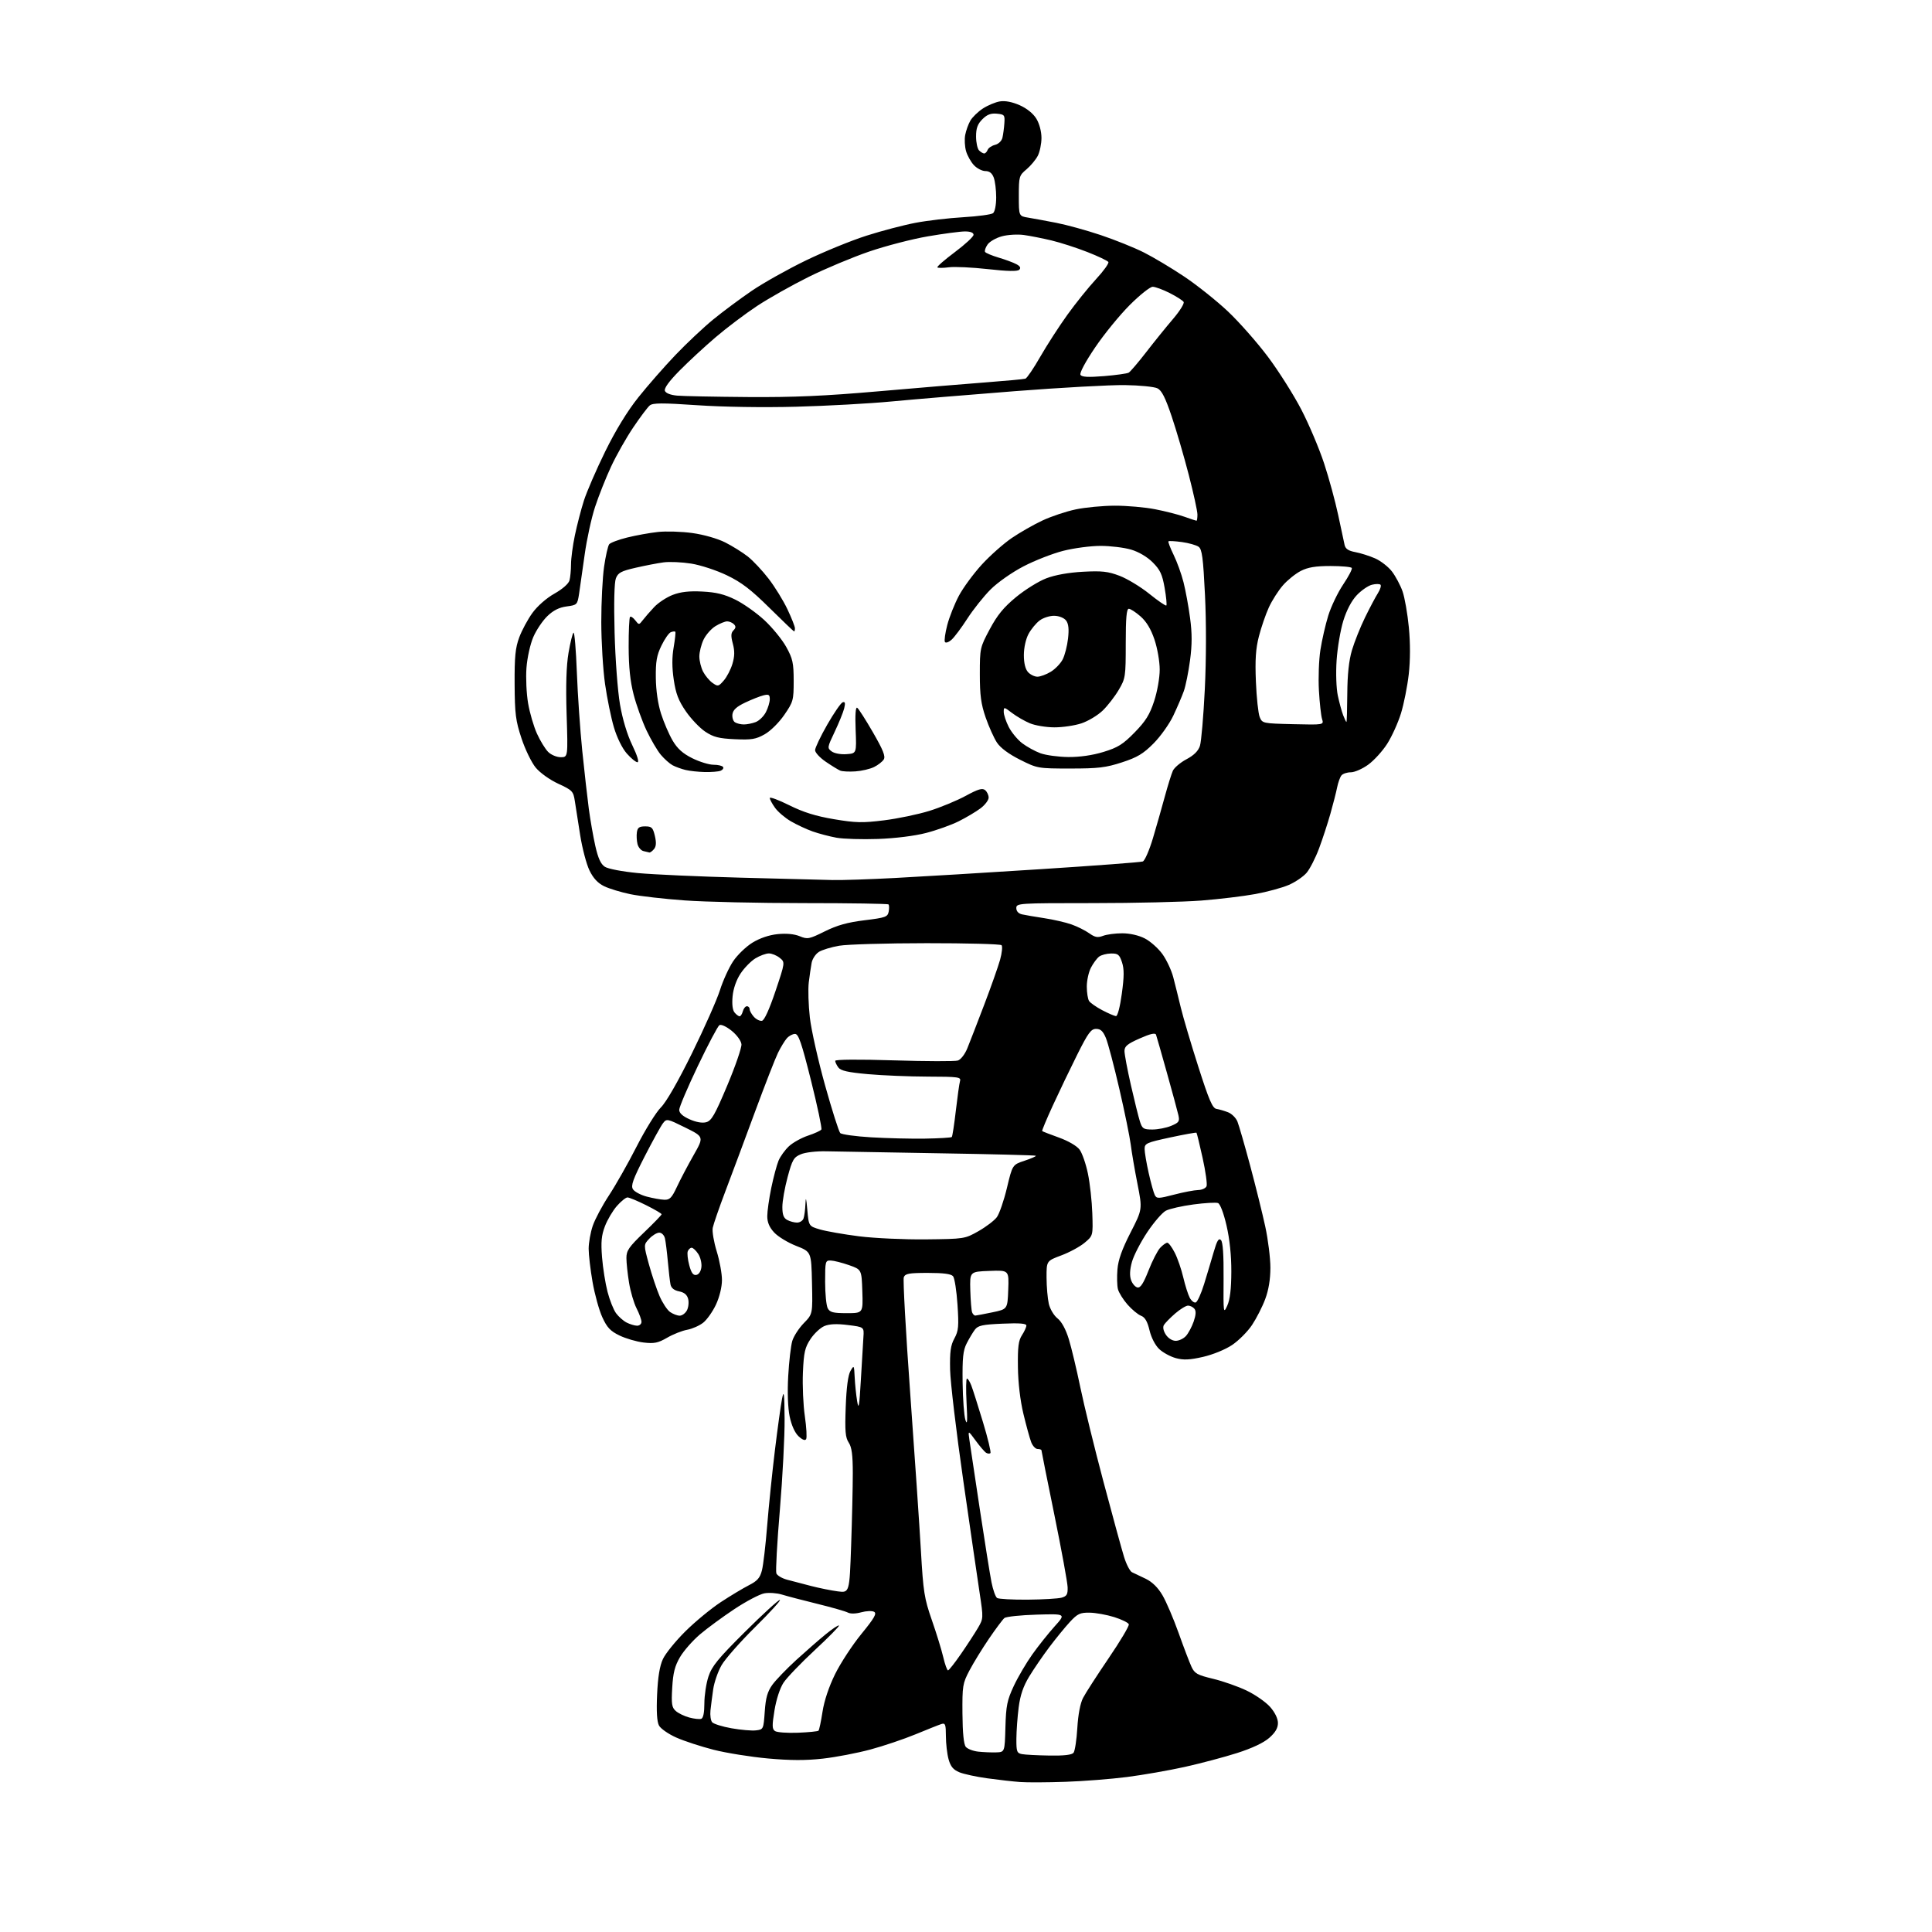 <?xml version="1.0" encoding="UTF-8" standalone="no"?>
<svg 
  version="1.1" 
  xmlns="http://www.w3.org/2000/svg" 
  xmlns:xlink="http://www.w3.org/1999/xlink" 
  xmlns:svg="http://www.w3.org/2000/svg"
  xmlns:rdf="http://www.w3.org/1999/02/22-rdf-syntax-ns#"
  xmlns:cc="http://creativecommons.org/ns#"
  xmlns:dc="http://purl.org/dc/elements/1.1/"
  viewBox="0 0 768 768"
  width="768"
  height="768"
>
<style>svg {background-color: white; }</style>"
<path stroke="none" fill="black" fill-rule="evenodd" d="M423.50,708.30C416.35,708.55 408.25,708.59 405.50,708.38C402.75,708.18 396.90,707.52 392.50,706.91C388.10,706.31 383.07,705.22 381.32,704.49C378.93,703.49 377.87,702.21 377.07,699.33C376.49,697.22 376.01,693.09 376.01,690.13C376.00,685.48 375.77,684.84 374.25,685.32C373.29,685.62 368.68,687.46 364.00,689.39C359.32,691.32 351.23,694.06 346.00,695.46C340.77,696.87 332.27,698.50 327.10,699.08C320.35,699.84 314.22,699.83 305.27,699.02C298.44,698.40 288.71,696.84 283.67,695.56C278.63,694.27 271.95,692.09 268.83,690.70C265.72,689.32 262.63,687.17 261.96,685.93C261.15,684.41 260.90,680.36 261.21,673.58C261.52,666.65 262.24,662.25 263.52,659.50C264.54,657.30 268.55,652.35 272.44,648.49C276.32,644.64 282.65,639.42 286.50,636.89C290.35,634.36 295.40,631.33 297.71,630.15C301.07,628.44 302.12,627.23 302.88,624.25C303.41,622.19 304.35,614.20 304.96,606.50C305.58,598.80 306.97,585.30 308.04,576.50C309.11,567.70 310.39,558.48 310.88,556.00C311.62,552.31 311.80,553.74 311.89,564.00C311.95,570.88 311.10,587.16 310.01,600.19C308.91,613.23 308.29,624.58 308.61,625.43C308.94,626.28 310.85,627.41 312.85,627.95C314.86,628.48 319.16,629.61 322.41,630.45C325.66,631.29 330.42,632.25 333.00,632.59C337.68,633.21 337.68,633.21 338.34,614.36C338.70,603.99 339.00,591.10 339.00,585.71C339.00,578.37 338.60,575.31 337.38,573.45C336.04,571.41 335.83,568.90 336.19,559.24C336.47,551.56 337.12,546.63 338.06,545.00C339.47,542.56 339.51,542.62 339.75,547.50C339.88,550.25 340.32,554.52 340.73,557.00C341.33,560.68 341.60,559.14 342.21,548.50C342.61,541.35 343.07,533.70 343.22,531.51C343.50,527.52 343.50,527.52 337.06,526.72C332.63,526.16 329.72,526.29 327.72,527.12C326.12,527.78 323.64,530.10 322.20,532.27C319.96,535.66 319.52,537.57 319.17,545.59C318.95,550.74 319.29,558.57 319.94,562.98C320.58,567.40 320.81,571.49 320.45,572.08C320.03,572.76 318.94,572.35 317.44,570.94C315.98,569.57 314.64,566.60 313.91,563.12C313.19,559.63 312.96,553.51 313.33,547.00C313.65,541.23 314.38,534.95 314.94,533.06C315.51,531.16 317.57,527.98 319.52,525.98C323.06,522.35 323.06,522.35 322.78,509.98C322.50,497.62 322.50,497.62 316.50,495.26C313.20,493.97 309.26,491.57 307.75,489.94C305.83,487.87 305.00,485.90 305.00,483.44C305.00,481.50 305.72,476.45 306.59,472.21C307.47,467.97 308.77,463.10 309.48,461.39C310.19,459.68 312.06,457.10 313.63,455.64C315.19,454.19 318.61,452.29 321.23,451.42C323.84,450.56 326.22,449.46 326.51,448.99C326.80,448.51 324.95,439.77 322.40,429.56C318.62,414.47 317.43,411.00 316.03,411.00C315.08,411.00 313.62,411.79 312.77,412.75C311.93,413.71 310.35,416.30 309.27,418.50C308.19,420.70 304.07,431.27 300.11,442.00C296.16,452.73 290.87,466.90 288.37,473.50C285.87,480.10 283.60,486.67 283.32,488.09C283.05,489.51 283.76,493.72 284.91,497.44C286.06,501.17 287.00,506.30 286.99,508.86C286.98,511.62 286.02,515.55 284.62,518.58C283.31,521.37 281.02,524.62 279.52,525.80C278.02,526.98 275.16,528.24 273.15,528.61C271.14,528.97 267.56,530.39 265.19,531.77C261.57,533.86 260.06,534.17 255.82,533.67C253.04,533.34 248.74,532.08 246.26,530.88C242.62,529.12 241.30,527.72 239.42,523.60C238.14,520.80 236.40,514.50 235.55,509.62C234.70,504.73 234.00,498.79 234.00,496.40C234.00,494.02 234.73,489.92 235.62,487.30C236.51,484.67 239.42,479.22 242.08,475.18C244.74,471.14 249.69,462.41 253.07,455.77C256.46,449.14 260.79,442.14 262.70,440.23C264.87,438.06 269.52,429.96 275.09,418.65C279.99,408.69 284.99,397.42 286.20,393.59C287.41,389.77 289.77,384.60 291.45,382.10C293.13,379.60 296.57,376.28 299.11,374.72C302.03,372.93 305.70,371.68 309.11,371.33C312.58,370.98 315.69,371.27 317.86,372.15C321.01,373.45 321.61,373.33 327.86,370.24C332.77,367.80 336.89,366.65 343.66,365.82C352.05,364.79 352.86,364.50 353.27,362.37C353.51,361.09 353.48,359.81 353.19,359.52C352.90,359.24 337.86,359.00 319.77,359.00C301.68,359.00 280.27,358.52 272.19,357.93C264.11,357.35 254.41,356.24 250.64,355.47C246.87,354.69 242.15,353.26 240.14,352.28C237.64,351.06 235.82,349.10 234.32,346.00C233.12,343.52 231.46,337.23 230.63,332.00C229.80,326.77 228.84,320.65 228.50,318.40C227.91,314.54 227.51,314.12 221.93,311.55C218.54,309.98 214.69,307.23 212.96,305.15C211.30,303.14 208.75,297.90 207.30,293.50C204.98,286.51 204.64,283.80 204.57,272.00C204.51,261.06 204.86,257.53 206.40,253.38C207.45,250.56 209.81,246.17 211.66,243.63C213.63,240.91 217.22,237.76 220.40,235.97C223.60,234.17 226.03,232.03 226.38,230.72C226.71,229.50 226.98,226.62 226.99,224.32C226.99,222.01 227.68,216.84 228.52,212.82C229.36,208.79 230.97,202.57 232.11,199.00C233.25,195.43 237.06,186.64 240.58,179.47C244.74,171.02 249.36,163.46 253.74,157.97C257.45,153.31 264.09,145.73 268.50,141.12C272.90,136.51 279.65,130.16 283.50,127.01C287.35,123.86 294.28,118.71 298.90,115.56C303.53,112.42 313.20,106.99 320.40,103.51C327.61,100.02 338.45,95.59 344.50,93.67C350.55,91.74 359.32,89.44 363.99,88.56C368.66,87.67 377.21,86.68 382.99,86.34C388.77,86.00 394.06,85.28 394.75,84.74C395.47,84.17 396.00,81.50 396.00,78.44C396.00,75.52 395.56,71.98 395.02,70.57C394.36,68.82 393.30,68.00 391.70,68.00C390.41,68.00 388.36,66.95 387.15,65.66C385.94,64.37 384.53,61.86 384.02,60.07C383.51,58.28 383.35,55.39 383.68,53.66C384.01,51.92 384.92,49.37 385.72,47.98C386.51,46.60 388.74,44.43 390.69,43.15C392.63,41.88 395.68,40.60 397.47,40.31C399.56,39.97 402.36,40.51 405.33,41.82C408.18,43.08 410.72,45.13 411.97,47.18C413.17,49.15 413.99,52.25 414.00,54.80C414.00,57.16 413.34,60.37 412.54,61.93C411.73,63.49 409.71,65.91 408.04,67.32C405.12,69.77 405.00,70.19 405.00,77.89C405.00,85.91 405.00,85.91 408.75,86.52C410.81,86.86 415.83,87.79 419.90,88.58C423.97,89.37 431.92,91.56 437.56,93.45C443.20,95.34 450.93,98.45 454.72,100.36C458.52,102.27 465.73,106.58 470.76,109.95C475.78,113.31 483.55,119.50 488.02,123.70C492.49,127.90 499.66,136.03 503.97,141.76C508.27,147.49 514.27,156.98 517.31,162.84C520.34,168.70 524.41,178.30 526.34,184.18C528.28,190.05 530.79,199.27 531.94,204.68C533.08,210.08 534.23,215.46 534.50,216.64C534.85,218.18 536.03,218.97 538.74,219.47C540.81,219.85 544.35,220.97 546.61,221.96C548.87,222.95 551.90,225.31 553.34,227.20C554.78,229.09 556.67,232.63 557.53,235.07C558.39,237.51 559.52,243.96 560.04,249.41C560.65,255.79 560.63,262.43 560.00,268.04C559.45,272.84 558.06,279.84 556.90,283.60C555.74,287.35 553.27,292.79 551.42,295.69C549.57,298.58 546.18,302.31 543.88,303.97C541.58,305.64 538.47,307.00 536.97,307.00C535.47,307.00 533.79,307.56 533.24,308.25C532.68,308.94 531.92,311.07 531.53,313.00C531.15,314.93 529.94,319.65 528.85,323.50C527.76,327.35 525.73,333.56 524.33,337.30C522.93,341.04 520.72,345.37 519.42,346.92C518.11,348.47 514.90,350.66 512.27,351.79C509.64,352.92 503.67,354.55 499.00,355.40C494.32,356.26 484.70,357.42 477.60,357.98C470.51,358.54 451.05,359.00 434.35,359.00C404.76,359.00 404.00,359.05 404.00,360.98C404.00,362.22 404.85,363.15 406.25,363.47C407.49,363.75 411.48,364.44 415.12,364.99C418.76,365.54 423.63,366.66 425.94,367.48C428.24,368.29 431.41,369.87 432.98,370.99C435.28,372.62 436.34,372.82 438.48,372.01C439.94,371.45 443.37,371.00 446.10,371.00C449.13,371.00 452.64,371.80 455.05,373.03C457.24,374.14 460.38,376.93 462.04,379.21C463.70,381.50 465.65,385.65 466.38,388.44C467.11,391.22 468.46,396.65 469.38,400.50C470.31,404.35 473.43,414.92 476.34,424.00C480.59,437.31 481.99,440.55 483.56,440.80C484.63,440.97 486.70,441.58 488.16,442.14C489.63,442.71 491.31,444.37 491.90,445.84C492.49,447.30 494.76,455.17 496.95,463.32C499.13,471.48 501.84,482.38 502.96,487.56C504.08,492.73 505.00,500.11 505.00,503.95C505.00,508.55 504.30,512.80 502.93,516.45C501.80,519.49 499.43,524.12 497.68,526.74C495.93,529.36 492.37,532.93 489.76,534.67C487.05,536.48 482.10,538.50 478.19,539.39C472.92,540.59 470.47,540.70 467.43,539.88C465.27,539.29 462.29,537.68 460.82,536.29C459.22,534.78 457.66,531.76 456.95,528.81C456.11,525.28 455.14,523.62 453.57,523.03C452.36,522.57 449.95,520.57 448.20,518.58C446.46,516.59 444.74,513.83 444.39,512.44C444.05,511.05 443.96,507.52 444.20,504.59C444.51,500.82 446.02,496.59 449.39,490.00C454.15,480.71 454.15,480.71 452.16,470.60C451.06,465.05 449.86,458.02 449.49,455.00C449.11,451.98 447.08,442.01 444.96,432.87C442.85,423.72 440.44,414.60 439.61,412.62C438.48,409.90 437.51,409.00 435.72,409.00C433.70,409.00 432.56,410.55 428.21,419.25C425.39,424.89 421.04,433.96 418.54,439.41C416.03,444.86 414.12,449.45 414.28,449.61C414.44,449.78 417.44,450.94 420.94,452.20C424.70,453.56 428.07,455.52 429.16,457.00C430.18,458.38 431.66,462.65 432.46,466.50C433.26,470.35 434.05,477.48 434.21,482.35C434.50,491.21 434.50,491.21 431.13,494.03C429.28,495.58 425.11,497.84 421.88,499.04C416.00,501.24 416.00,501.24 416.02,507.87C416.04,511.52 416.44,516.20 416.92,518.28C417.41,520.38 418.94,522.95 420.38,524.08C422.01,525.36 423.65,528.38 424.86,532.30C425.91,535.71 427.97,544.35 429.45,551.50C430.92,558.65 435.06,575.52 438.64,589.00C442.22,602.48 445.91,615.93 446.83,618.91C447.75,621.88 449.18,624.62 450.00,625.00C450.82,625.37 453.28,626.54 455.45,627.59C458.06,628.86 460.31,631.07 462.12,634.17C463.62,636.73 466.50,643.48 468.53,649.17C470.55,654.85 472.85,660.88 473.63,662.56C474.87,665.25 475.94,665.84 482.18,667.34C486.11,668.28 492.13,670.39 495.56,672.03C498.99,673.67 503.19,676.60 504.90,678.54C506.82,680.73 508.00,683.16 508.00,684.93C508.00,686.94 506.97,688.70 504.53,690.84C502.31,692.79 497.71,694.96 491.78,696.85C486.68,698.48 477.32,700.96 471.00,702.37C464.68,703.77 454.32,705.58 448.00,706.39C441.68,707.20 430.65,708.06 423.50,708.30zM417.13,697.86C422.98,697.96 426.07,697.60 426.75,696.75C427.29,696.06 427.97,691.65 428.25,686.94C428.57,681.58 429.42,677.09 430.53,674.95C431.50,673.06 436.08,665.97 440.70,659.17C445.33,652.38 448.94,646.31 448.72,645.67C448.51,645.04 445.90,643.76 442.92,642.82C439.94,641.89 435.54,641.09 433.13,641.06C429.34,641.01 428.32,641.49 425.30,644.75C423.40,646.81 419.72,651.31 417.13,654.75C414.54,658.19 410.93,663.46 409.12,666.45C406.76,670.34 405.57,673.84 404.94,678.70C404.46,682.44 404.05,688.06 404.03,691.18C404.00,696.29 404.23,696.90 406.25,697.29C407.49,697.53 412.38,697.79 417.13,697.86zM395.95,696.60C399.40,696.50 399.40,696.50 399.67,686.60C399.91,678.00 400.35,675.86 402.99,670.21C404.66,666.64 407.99,660.97 410.39,657.61C412.78,654.25 416.77,649.25 419.24,646.50C423.74,641.50 423.74,641.50 412.12,641.84C405.73,642.03 399.94,642.64 399.26,643.20C398.58,643.77 395.82,647.46 393.13,651.41C390.44,655.36 386.95,661.04 385.37,664.04C382.66,669.19 382.51,670.16 382.59,681.21C382.65,688.90 383.11,693.42 383.92,694.40C384.60,695.22 386.81,696.07 388.83,696.30C390.85,696.52 394.05,696.66 395.95,696.60zM317.17,688.79C321.39,688.62 325.08,688.26 325.37,687.97C325.65,687.68 326.37,684.31 326.96,680.47C327.63,676.09 329.49,670.52 331.96,665.50C334.13,661.10 338.83,653.91 342.42,649.52C347.58,643.21 348.63,641.37 347.47,640.72C346.67,640.27 344.37,640.36 342.36,640.91C340.17,641.52 338.05,641.56 337.04,641.02C336.13,640.53 330.68,638.97 324.94,637.56C319.20,636.15 312.85,634.49 310.84,633.87C308.83,633.25 305.67,633.03 303.81,633.38C301.95,633.73 296.62,636.54 291.96,639.62C287.31,642.71 281.13,647.24 278.24,649.70C275.35,652.16 271.79,656.21 270.32,658.72C268.25,662.25 267.56,664.96 267.22,670.88C266.84,677.40 267.05,678.74 268.64,680.15C269.66,681.06 272.07,682.22 274.00,682.74C275.93,683.26 278.06,683.49 278.75,683.26C279.56,682.98 280.00,680.79 280.00,677.09C280.00,673.94 280.73,669.14 281.63,666.43C282.98,662.34 285.45,659.31 296.08,648.75C303.13,641.74 309.40,636.00 310.00,636.00C310.60,636.00 306.20,640.84 300.23,646.75C294.25,652.66 288.20,659.52 286.80,662.00C285.39,664.48 283.91,668.75 283.51,671.50C283.11,674.25 282.62,678.04 282.42,679.93C282.22,681.82 282.52,683.92 283.08,684.60C283.65,685.28 287.12,686.37 290.81,687.02C294.49,687.67 298.85,688.05 300.50,687.85C303.46,687.50 303.51,687.42 304.00,680.37C304.38,674.89 305.08,672.44 307.00,669.76C308.38,667.85 312.65,663.41 316.50,659.89C320.35,656.38 325.65,651.75 328.28,649.61C330.90,647.47 333.25,645.92 333.50,646.17C333.75,646.41 329.42,650.82 323.89,655.95C318.36,661.09 312.77,666.91 311.46,668.90C310.05,671.04 308.60,675.48 307.88,679.84C306.87,686.02 306.90,687.33 308.09,688.13C308.86,688.65 312.95,688.95 317.17,688.79zM376.85,664.00C377.21,663.99 379.52,661.06 382.00,657.47C384.48,653.88 387.50,649.24 388.73,647.15C390.93,643.40 390.93,643.23 389.45,633.43C388.62,627.97 385.68,607.75 382.91,588.50C380.14,569.25 377.79,549.45 377.68,544.50C377.54,537.33 377.88,534.80 379.39,532.04C381.03,529.03 381.19,527.27 380.62,518.62C380.26,513.15 379.47,508.07 378.86,507.33C378.09,506.40 375.05,506.00 368.85,506.00C361.32,506.00 359.83,506.27 359.27,507.73C358.91,508.69 360.06,529.50 361.83,553.98C363.60,578.47 365.51,606.60 366.08,616.50C367.02,632.82 367.42,635.39 370.42,644.00C372.24,649.23 374.29,655.86 374.96,658.75C375.64,661.64 376.49,664.00 376.85,664.00zM408.50,635.89C414.55,635.84 420.62,635.48 422.00,635.10C424.08,634.51 424.48,633.81 424.40,630.95C424.34,629.05 421.98,616.16 419.15,602.29C416.32,588.42 414.00,576.84 414.00,576.54C414.00,576.24 413.31,576.00 412.48,576.00C411.64,576.00 410.48,574.77 409.91,573.27C409.34,571.77 407.95,566.71 406.82,562.02C405.55,556.72 404.72,549.70 404.64,543.46C404.53,535.43 404.85,532.89 406.25,530.75C407.21,529.28 408.00,527.55 408.00,526.92C408.00,526.10 405.26,525.88 398.51,526.18C390.56,526.52 388.78,526.91 387.54,528.55C386.73,529.62 385.26,532.08 384.28,534.00C382.83,536.84 382.53,539.75 382.65,549.50C382.73,556.10 383.24,562.85 383.78,564.50C384.50,566.70 384.62,564.89 384.23,557.75C383.94,552.39 384.01,548.00 384.38,548.00C384.75,548.00 385.53,549.24 386.11,550.75C386.70,552.26 388.77,558.80 390.73,565.27C392.69,571.75 394.03,577.31 393.71,577.62C393.39,577.94 392.62,577.89 392.00,577.50C391.38,577.12 389.50,574.93 387.83,572.65C384.79,568.50 384.79,568.50 385.37,572.50C385.69,574.70 387.55,587.08 389.50,600.00C391.45,612.92 393.54,625.98 394.14,629.00C394.74,632.02 395.74,634.83 396.37,635.23C396.99,635.64 402.45,635.93 408.50,635.89zM467.37,533.00C468.65,533.00 470.48,532.13 471.44,531.07C472.40,530.00 473.78,527.42 474.51,525.32C475.42,522.66 475.51,521.12 474.79,520.25C474.22,519.56 473.08,519.00 472.26,519.00C471.44,519.00 469.13,520.42 467.13,522.15C465.13,523.89 463.13,525.94 462.67,526.71C462.16,527.57 462.46,529.05 463.44,530.55C464.38,531.99 466.01,533.00 467.37,533.00zM253.25,526.99C254.21,526.99 255.00,526.31 255.00,525.46C255.00,524.61 254.12,522.19 253.04,520.08C251.96,517.97 250.62,513.37 250.05,509.87C249.48,506.37 249.01,501.96 249.01,500.07C249.00,497.12 249.99,495.69 256.00,489.93C259.85,486.25 263.00,482.99 263.00,482.69C263.00,482.40 260.23,480.77 256.84,479.08C253.45,477.39 250.12,476.00 249.44,476.00C248.76,476.00 246.87,477.53 245.23,479.39C243.59,481.26 241.45,484.87 240.48,487.42C239.08,491.07 238.84,493.69 239.32,499.78C239.66,504.02 240.64,510.20 241.50,513.50C242.35,516.80 243.87,520.62 244.87,522.00C245.87,523.38 247.77,525.06 249.10,525.74C250.42,526.41 252.29,526.98 253.25,526.99zM270.19,523.00C271.15,523.00 272.43,522.06 273.05,520.91C273.67,519.76 273.89,517.72 273.56,516.38C273.13,514.69 272.03,513.76 269.96,513.34C267.99,512.95 266.83,512.02 266.54,510.62C266.30,509.46 265.82,505.35 265.48,501.50C265.13,497.65 264.61,493.49 264.32,492.25C264.02,491.00 263.02,490.00 262.07,490.00C261.12,490.00 259.33,491.08 258.09,492.41C255.83,494.81 255.83,494.81 257.95,502.57C259.12,506.83 261.03,512.52 262.18,515.20C263.34,517.89 265.22,520.74 266.36,521.54C267.51,522.34 269.23,523.00 270.19,523.00zM387.72,522.96C388.15,522.93 391.20,522.35 394.50,521.67C400.50,520.42 400.50,520.42 400.79,512.67C401.09,504.91 401.09,504.91 393.29,505.21C385.50,505.50 385.50,505.50 385.71,512.93C385.83,517.02 386.15,520.96 386.43,521.68C386.71,522.41 387.29,522.98 387.72,522.96zM336.57,522.00C343.08,522.00 343.08,522.00 342.79,513.33C342.50,504.67 342.50,504.67 337.50,502.91C334.75,501.95 331.49,501.12 330.25,501.08C328.09,501.00 328.00,501.33 328.00,509.57C328.00,514.28 328.47,519.00 329.04,520.07C329.90,521.67 331.17,522.00 336.57,522.00zM487.86,519.00C488.95,516.59 489.45,512.40 489.47,505.50C489.49,499.04 488.81,492.54 487.56,487.15C486.41,482.19 485.03,478.57 484.17,478.23C483.37,477.93 478.97,478.18 474.39,478.79C469.81,479.40 464.89,480.52 463.45,481.27C462.02,482.02 458.69,485.87 456.05,489.82C453.41,493.78 450.68,499.08 449.97,501.61C449.11,504.70 448.99,507.06 449.61,508.84C450.12,510.29 451.27,511.62 452.16,511.79C453.34,512.02 454.53,510.21 456.54,505.09C458.05,501.22 460.14,497.15 461.18,496.03C462.23,494.91 463.50,494.00 464.02,494.00C464.54,494.00 465.87,495.79 466.98,497.97C468.10,500.15 469.62,504.57 470.37,507.79C471.13,511.01 472.28,514.65 472.94,515.88C473.60,517.11 474.67,517.96 475.32,517.75C475.97,517.55 477.47,514.26 478.65,510.44C479.83,506.62 481.55,500.86 482.48,497.64C483.77,493.17 484.45,492.05 485.34,492.94C486.12,493.74 486.46,498.72 486.39,508.31C486.29,522.00 486.34,522.38 487.86,519.00zM276.81,506.80C277.82,506.61 278.63,505.35 278.82,503.68C279.00,502.13 278.43,499.77 277.55,498.44C276.67,497.10 275.50,496.00 274.95,496.00C274.39,496.00 273.70,496.63 273.40,497.40C273.11,498.16 273.37,500.67 273.99,502.96C274.81,506.02 275.56,507.04 276.81,506.80zM368.00,492.67C383.35,492.50 383.55,492.47 388.97,489.40C391.97,487.69 395.25,485.20 396.25,483.86C397.25,482.52 399.06,477.28 400.27,472.22C402.47,463.00 402.47,463.00 407.30,461.40C409.96,460.52 411.97,459.63 411.77,459.43C411.57,459.23 394.32,458.79 373.45,458.45C352.58,458.10 332.35,457.75 328.50,457.66C324.53,457.57 320.13,458.08 318.34,458.84C315.51,460.03 314.95,461.00 313.09,467.90C311.94,472.16 311.00,477.50 311.00,479.78C311.00,482.86 311.50,484.20 312.93,484.96C314.00,485.53 315.75,486.00 316.83,486.00C317.90,486.00 319.06,485.29 319.39,484.42C319.73,483.55 320.08,480.96 320.17,478.67C320.30,475.51 320.49,476.07 320.92,480.96C321.50,487.42 321.50,487.42 326.00,488.74C328.48,489.46 335.45,490.68 341.50,491.45C347.55,492.21 359.48,492.76 368.00,492.67zM264.08,476.92C266.24,476.99 267.05,476.15 269.08,471.81C270.41,468.95 273.38,463.30 275.68,459.26C279.86,451.91 279.86,451.91 272.44,448.24C265.17,444.65 265.00,444.61 263.52,446.54C262.69,447.62 259.42,453.56 256.25,459.73C251.60,468.83 250.71,471.31 251.60,472.73C252.20,473.71 254.67,475.03 257.10,475.67C259.52,476.31 262.66,476.88 264.08,476.92zM466.70,474.89C470.44,473.91 474.75,473.09 476.28,473.06C477.81,473.03 479.32,472.33 479.63,471.52C479.94,470.70 479.24,465.66 478.06,460.31C476.88,454.96 475.78,450.45 475.62,450.28C475.45,450.11 470.74,450.96 465.15,452.16C455.74,454.19 455.00,454.52 455.00,456.73C455.00,458.03 455.73,462.34 456.62,466.30C457.51,470.26 458.61,474.21 459.06,475.08C459.81,476.52 460.52,476.50 466.70,474.89zM367.69,452.62C373.29,452.53 378.09,452.24 378.35,451.98C378.60,451.71 379.33,447.00 379.96,441.50C380.60,436.00 381.34,430.71 381.62,429.75C382.09,428.15 381.02,428.00 368.82,427.97C361.49,427.95 350.78,427.51 345.00,426.99C337.01,426.27 334.20,425.63 333.25,424.33C332.56,423.39 332.00,422.20 332.00,421.70C332.00,421.14 341.26,421.07 355.34,421.51C368.18,421.91 379.61,421.94 380.75,421.58C381.93,421.21 383.55,419.12 384.53,416.71C385.47,414.40 388.48,406.65 391.20,399.50C393.93,392.35 396.78,384.26 397.55,381.52C398.31,378.78 398.57,376.17 398.13,375.73C397.68,375.28 384.30,374.92 368.41,374.93C352.51,374.94 336.86,375.39 333.62,375.94C330.39,376.49 326.72,377.61 325.46,378.43C324.20,379.26 322.93,381.18 322.64,382.72C322.35,384.25 321.84,387.75 321.50,390.50C321.17,393.25 321.37,399.55 321.93,404.50C322.50,409.45 325.22,421.58 327.98,431.45C330.74,441.32 333.46,449.86 334.01,450.41C334.57,450.97 340.08,451.73 346.26,452.10C352.44,452.47 362.09,452.71 367.69,452.62zM458.11,449.00C460.28,449.00 463.64,448.34 465.56,447.54C468.67,446.24 468.99,445.77 468.43,443.29C468.08,441.76 466.04,434.20 463.88,426.50C461.73,418.80 459.77,411.96 459.54,411.31C459.24,410.48 457.27,410.93 453.05,412.80C448.14,414.97 447.00,415.91 447.00,417.81C447.00,419.09 448.14,425.17 449.54,431.32C450.94,437.47 452.55,443.96 453.12,445.75C454.06,448.69 454.53,449.00 458.11,449.00zM280.72,446.10C282.84,445.53 284.17,443.21 289.11,431.46C292.34,423.78 294.87,416.42 294.74,415.10C294.60,413.73 292.92,411.43 290.83,409.74C288.74,408.05 286.65,407.10 285.98,407.51C285.33,407.92 281.47,415.22 277.40,423.75C273.33,432.27 270.00,440.12 270.00,441.17C270.00,442.46 271.36,443.71 274.10,444.93C276.69,446.09 279.14,446.52 280.72,446.10zM302.89,405.78C303.84,405.60 305.83,401.23 308.26,394.00C312.12,382.51 312.12,382.51 309.95,380.76C308.75,379.79 306.82,379.00 305.64,379.00C304.46,379.01 302.06,379.89 300.29,380.96C298.52,382.04 295.87,384.75 294.39,386.99C292.72,389.51 291.52,392.93 291.22,396.02C290.92,399.18 291.20,401.54 292.00,402.49C292.68,403.32 293.59,404.00 294.01,404.00C294.42,404.00 295.00,403.10 295.29,402.00C295.58,400.90 296.30,400.00 296.91,400.00C297.51,400.00 298.00,400.53 298.00,401.17C298.00,401.82 298.76,403.18 299.69,404.21C300.62,405.23 302.06,405.94 302.89,405.78zM443.61,403.92C444.26,403.97 445.22,400.29 445.94,395.02C446.88,388.15 446.90,385.22 446.01,382.52C445.00,379.46 444.43,379.00 441.67,379.03C439.93,379.05 437.78,379.61 436.90,380.28C436.03,380.95 434.56,382.94 433.65,384.70C432.74,386.46 432.01,389.84 432.02,392.20C432.02,394.57 432.43,397.12 432.91,397.89C433.39,398.65 435.75,400.30 438.14,401.56C440.54,402.82 443.00,403.88 443.61,403.92zM331.00,349.83C334.57,349.92 345.82,349.54 356.00,349.00C366.18,348.47 392.13,346.90 413.67,345.51C435.22,344.13 453.49,342.75 454.28,342.45C455.07,342.14 456.88,337.98 458.31,333.20C459.74,328.41 461.87,320.93 463.05,316.57C464.24,312.21 465.67,307.63 466.23,306.39C466.79,305.16 469.23,303.10 471.63,301.82C474.60,300.25 476.33,298.53 476.99,296.50C477.53,294.85 478.40,284.73 478.93,274.00C479.51,262.17 479.54,247.43 479.00,236.53C478.28,221.73 477.83,218.35 476.48,217.36C475.58,216.71 472.60,215.86 469.86,215.48C467.12,215.10 464.70,214.97 464.48,215.18C464.27,215.40 465.19,217.81 466.52,220.54C467.86,223.27 469.63,228.15 470.45,231.39C471.28,234.63 472.46,241.04 473.07,245.64C473.90,251.80 473.89,256.22 473.06,262.47C472.44,267.12 471.33,272.64 470.59,274.72C469.85,276.80 467.96,281.20 466.40,284.50C464.84,287.80 461.30,292.77 458.53,295.55C454.45,299.65 452.08,301.07 446.00,303.05C439.60,305.14 436.59,305.50 425.48,305.50C412.59,305.50 412.38,305.46 405.48,302.00C401.00,299.75 397.72,297.32 396.31,295.20C395.11,293.38 393.09,288.88 391.81,285.20C389.97,279.85 389.50,276.38 389.50,268.00C389.50,257.69 389.57,257.37 393.45,250.11C396.44,244.51 398.97,241.42 403.89,237.36C407.47,234.41 412.89,231.04 415.95,229.88C419.47,228.54 424.79,227.59 430.50,227.28C438.00,226.88 440.42,227.14 445.04,228.89C448.09,230.05 453.42,233.27 456.89,236.07C460.35,238.86 463.39,240.94 463.64,240.69C463.89,240.44 463.59,237.29 462.96,233.69C462.02,228.31 461.18,226.52 458.23,223.56C456.03,221.36 452.69,219.39 449.64,218.48C446.89,217.67 441.42,217.00 437.48,217.00C433.54,217.00 426.86,217.89 422.62,218.97C418.39,220.05 411.28,222.83 406.83,225.15C402.26,227.53 396.57,231.52 393.76,234.33C391.03,237.07 386.88,242.27 384.54,245.90C382.20,249.53 379.37,253.32 378.24,254.32C377.12,255.31 375.94,255.71 375.62,255.19C375.30,254.68 375.72,251.65 376.55,248.46C377.38,245.27 379.47,240.03 381.18,236.81C382.89,233.60 387.00,228.02 390.29,224.42C393.59,220.82 398.96,216.07 402.22,213.85C405.48,211.64 410.96,208.51 414.41,206.90C417.86,205.28 423.79,203.30 427.59,202.50C431.39,201.69 438.40,201.03 443.16,201.02C447.93,201.01 455.13,201.64 459.16,202.43C463.20,203.21 468.47,204.56 470.88,205.43C473.28,206.29 475.42,207.00 475.63,207.00C475.83,207.00 476.00,205.89 476.00,204.54C476.00,203.19 474.45,196.10 472.56,188.79C470.67,181.48 467.61,171.00 465.75,165.50C463.25,158.07 461.80,155.21 460.11,154.37C458.85,153.74 453.03,153.16 447.16,153.08C441.30,153.00 421.65,154.08 403.50,155.49C385.35,156.91 363.30,158.74 354.50,159.58C345.70,160.42 328.60,161.36 316.50,161.68C303.41,162.03 287.48,161.78 277.16,161.08C263.24,160.13 259.52,160.15 258.29,161.17C257.45,161.87 254.50,165.79 251.74,169.89C248.97,173.98 245.02,180.97 242.94,185.42C240.87,189.86 237.99,197.10 236.55,201.50C235.10,205.90 233.24,214.45 232.41,220.50C231.57,226.55 230.58,233.53 230.20,236.00C229.52,240.40 229.40,240.51 225.23,241.07C222.25,241.47 219.94,242.63 217.55,244.95C215.67,246.77 213.16,250.52 211.98,253.27C210.78,256.05 209.58,261.47 209.28,265.47C208.98,269.43 209.27,275.78 209.93,279.58C210.58,283.39 212.17,288.82 213.46,291.65C214.74,294.48 216.74,297.74 217.90,298.90C219.06,300.06 221.29,301.00 222.89,301.00C225.78,301.00 225.78,301.00 225.24,284.02C224.88,272.41 225.12,264.66 226.00,259.49C226.71,255.34 227.61,251.74 227.99,251.50C228.38,251.27 228.97,258.37 229.31,267.29C229.65,276.20 230.62,290.25 231.46,298.50C232.31,306.75 233.48,317.10 234.06,321.50C234.65,325.90 235.81,332.55 236.65,336.28C237.75,341.15 238.81,343.49 240.43,344.55C241.72,345.39 247.33,346.46 253.59,347.06C259.59,347.63 278.00,348.45 294.50,348.89C311.00,349.33 327.43,349.75 331.00,349.83zM258.13,338.88C257.78,338.82 256.71,338.56 255.75,338.31C254.79,338.06 253.74,336.81 253.42,335.53C253.10,334.25 252.98,332.15 253.17,330.85C253.43,328.99 254.11,328.50 256.46,328.50C259.06,328.50 259.53,328.96 260.32,332.27C260.95,334.94 260.85,336.48 259.98,337.52C259.31,338.33 258.47,338.95 258.13,338.88zM349.00,333.50C342.68,333.72 335.25,333.50 332.50,333.00C329.75,332.50 325.49,331.38 323.03,330.51C320.58,329.64 316.67,327.82 314.35,326.46C312.03,325.10 309.20,322.69 308.07,321.09C306.93,319.50 306.00,317.75 306.00,317.22C306.00,316.69 309.49,317.98 313.75,320.10C319.36,322.89 324.26,324.42 331.50,325.64C340.16,327.10 342.83,327.16 351.43,326.09C356.89,325.41 364.99,323.72 369.43,322.34C373.87,320.96 380.36,318.27 383.85,316.38C388.83,313.67 390.51,313.18 391.60,314.09C392.37,314.72 393.00,316.07 393.00,317.07C393.00,318.08 391.54,320.00 389.75,321.34C387.96,322.68 384.09,324.98 381.15,326.45C378.21,327.93 372.36,330.02 368.15,331.11C363.56,332.30 355.91,333.25 349.00,333.50zM280.17,306.90C277.60,306.84 274.15,306.47 272.50,306.07C270.85,305.67 268.54,304.83 267.36,304.20C266.18,303.56 264.08,301.69 262.69,300.04C261.30,298.39 258.74,294.02 256.99,290.33C255.25,286.63 252.94,280.21 251.87,276.06C250.51,270.79 249.92,265.07 249.90,257.15C249.88,250.90 250.13,245.54 250.45,245.22C250.76,244.90 251.69,245.51 252.51,246.57C253.98,248.47 254.02,248.47 255.53,246.50C256.37,245.40 258.40,243.07 260.04,241.33C261.67,239.59 265.01,237.40 267.44,236.47C270.60,235.26 273.98,234.88 279.19,235.15C284.66,235.42 287.96,236.23 292.30,238.36C295.49,239.92 300.68,243.59 303.85,246.52C307.01,249.45 310.92,254.24 312.54,257.17C315.13,261.84 315.49,263.51 315.50,270.62C315.50,278.38 315.33,279.00 311.76,284.19C309.62,287.29 306.27,290.61 303.94,291.91C300.45,293.87 298.74,294.15 292.11,293.85C285.78,293.56 283.63,293.02 280.38,290.87C278.20,289.43 274.72,285.78 272.65,282.78C269.71,278.51 268.65,275.75 267.83,270.22C267.11,265.38 267.10,261.29 267.79,257.32C268.34,254.12 268.64,251.33 268.44,251.13C268.25,250.92 267.45,251.00 266.67,251.30C265.89,251.59 264.21,254.00 262.93,256.65C261.04,260.54 260.62,262.99 260.70,269.48C260.76,274.48 261.54,279.84 262.78,283.71C263.87,287.13 265.94,291.93 267.37,294.37C269.27,297.60 271.38,299.51 275.18,301.40C278.05,302.83 281.85,304.00 283.64,304.00C285.42,304.00 287.13,304.40 287.44,304.90C287.74,305.39 287.28,306.06 286.41,306.40C285.55,306.73 282.74,306.95 280.17,306.90zM340.01,306.64C337.53,306.81 334.82,306.67 334.00,306.33C333.18,305.98 330.59,304.40 328.25,302.80C325.91,301.21 324.00,299.14 324.01,298.20C324.01,297.27 326.19,292.70 328.85,288.05C331.51,283.41 334.27,279.41 334.98,279.17C335.95,278.85 336.10,279.47 335.57,281.62C335.17,283.20 333.47,287.39 331.79,290.92C328.84,297.12 328.80,297.38 330.62,298.71C331.69,299.49 334.23,299.96 336.50,299.79C340.50,299.50 340.50,299.50 340.13,290.12C339.89,284.15 340.12,280.95 340.74,281.34C341.28,281.67 344.10,286.07 347.01,291.12C351.05,298.12 352.07,300.67 351.31,301.89C350.76,302.78 349.01,304.14 347.42,304.92C345.82,305.70 342.49,306.48 340.01,306.64zM253.41,303.00C252.75,303.00 250.83,301.43 249.15,299.52C247.34,297.46 245.26,293.23 244.04,289.13C242.91,285.33 241.32,277.56 240.51,271.86C239.70,266.16 239.03,255.11 239.02,247.29C239.01,239.48 239.51,229.58 240.13,225.29C240.75,221.01 241.67,216.99 242.16,216.36C242.65,215.74 245.85,214.53 249.28,213.68C252.70,212.83 258.20,211.83 261.50,211.47C264.80,211.11 271.00,211.30 275.27,211.90C279.78,212.53 285.23,214.09 288.27,215.62C291.15,217.07 295.19,219.60 297.27,221.23C299.34,222.86 303.06,226.83 305.53,230.04C308.01,233.26 311.38,238.73 313.02,242.20C314.66,245.66 316.00,249.06 316.00,249.75C316.00,250.44 315.85,251.00 315.67,251.00C315.49,251.00 311.08,246.78 305.86,241.63C298.49,234.34 294.74,231.47 288.94,228.69C284.83,226.71 278.50,224.63 274.77,224.04C271.07,223.45 266.12,223.23 263.77,223.55C261.42,223.86 256.43,224.83 252.68,225.69C246.94,227.00 245.69,227.67 244.83,229.88C244.19,231.51 243.99,239.63 244.31,251.50C244.59,262.05 245.54,274.72 246.45,279.99C247.47,285.92 249.31,292.02 251.35,296.24C253.33,300.35 254.14,303.00 253.41,303.00zM424.64,300.93C429.23,300.97 434.25,300.25 438.64,298.91C444.40,297.15 446.39,295.90 451.03,291.16C455.42,286.67 457.02,284.10 458.78,278.73C460.04,274.90 461.00,269.44 461.00,266.17C461.00,262.95 460.08,257.66 458.92,254.23C457.51,250.05 455.72,247.09 453.38,245.03C451.48,243.36 449.38,242.00 448.72,242.00C447.82,242.00 447.50,245.63 447.50,255.75C447.50,268.99 447.40,269.68 444.72,274.23C443.19,276.84 440.33,280.53 438.36,282.44C436.39,284.35 432.58,286.64 429.89,287.54C427.20,288.43 422.34,289.15 419.09,289.13C415.84,289.12 411.48,288.39 409.40,287.52C407.31,286.65 404.12,284.80 402.30,283.42C399.09,280.97 399.00,280.95 399.00,282.99C399.00,284.14 399.90,286.84 400.99,288.98C402.09,291.13 404.49,294.03 406.33,295.44C408.17,296.84 411.44,298.64 413.59,299.43C415.74,300.21 420.72,300.89 424.64,300.93zM295.68,287.98C296.89,287.99 299.00,287.57 300.39,287.04C301.77,286.52 303.60,284.74 304.45,283.09C305.30,281.45 306.00,279.13 306.00,277.94C306.00,276.13 305.59,275.89 303.46,276.42C302.06,276.77 298.80,278.06 296.21,279.29C292.83,280.89 291.40,282.19 291.16,283.90C290.98,285.20 291.43,286.66 292.16,287.12C292.90,287.59 294.48,287.98 295.68,287.98zM514.03,287.87C526.28,288.16 526.28,288.16 525.54,285.83C525.14,284.55 524.57,279.43 524.29,274.46C524.01,269.49 524.27,262.25 524.88,258.37C525.48,254.48 526.88,248.35 528.00,244.73C529.12,241.11 531.79,235.54 533.93,232.35C536.08,229.16 537.62,226.20 537.36,225.77C537.10,225.35 533.29,225.00 528.90,225.00C522.97,225.00 519.94,225.50 517.12,226.94C515.02,228.01 511.82,230.58 510.01,232.65C508.19,234.72 505.66,238.68 504.39,241.45C503.12,244.23 501.34,249.41 500.43,252.97C499.17,257.87 498.88,262.26 499.24,270.97C499.50,277.31 500.18,283.64 500.75,285.04C501.77,287.54 501.98,287.58 514.03,287.87zM535.23,287.00C535.38,287.00 535.53,281.94 535.57,275.75C535.62,268.09 536.21,262.58 537.41,258.50C538.39,255.20 540.72,249.35 542.60,245.50C544.48,241.65 546.79,237.29 547.73,235.81C548.67,234.33 549.14,232.81 548.77,232.44C548.40,232.06 546.86,232.07 545.35,232.45C543.84,232.83 541.13,234.70 539.33,236.61C537.26,238.81 535.29,242.55 533.98,246.79C532.85,250.47 531.65,257.54 531.32,262.50C530.98,267.64 531.19,273.67 531.81,276.54C532.40,279.31 533.35,282.79 533.92,284.29C534.49,285.78 535.07,287.00 535.23,287.00zM287.71,270.52C288.93,269.12 290.48,266.14 291.15,263.90C292.05,260.90 292.09,258.78 291.31,255.86C290.49,252.79 290.55,251.60 291.56,250.58C292.54,249.60 292.58,248.98 291.74,248.14C291.11,247.51 289.90,247.00 289.05,247.00C288.20,247.01 286.11,247.85 284.42,248.89C282.73,249.92 280.59,252.35 279.67,254.28C278.75,256.22 278.00,259.22 278.00,260.95C278.00,262.68 278.67,265.40 279.49,266.99C280.32,268.58 282.00,270.60 283.24,271.47C285.37,272.98 285.62,272.93 287.71,270.52zM412.40,269.00C413.56,268.99 415.94,268.11 417.70,267.04C419.46,265.97 421.59,263.76 422.43,262.13C423.27,260.50 424.23,256.77 424.56,253.84C424.99,250.09 424.76,247.96 423.80,246.69C423.01,245.64 421.07,244.84 419.16,244.79C417.36,244.73 414.73,245.56 413.30,246.63C411.87,247.69 409.87,250.12 408.85,252.02C407.77,254.04 407.00,257.51 407.00,260.41C407.00,263.60 407.59,265.99 408.65,267.17C409.57,268.18 411.25,269.00 412.40,269.00zM297.33,157.83C315.51,157.96 327.83,157.42 349.33,155.54C364.82,154.19 384.02,152.59 392.00,151.99C399.98,151.38 407.00,150.73 407.61,150.53C408.23,150.33 410.88,146.42 413.51,141.83C416.14,137.25 420.98,129.75 424.27,125.17C427.55,120.60 432.70,114.20 435.70,110.96C438.70,107.72 440.90,104.65 440.59,104.15C440.28,103.65 436.53,101.86 432.26,100.19C427.99,98.51 421.57,96.44 417.99,95.58C414.41,94.73 409.46,93.75 406.98,93.41C404.51,93.07 400.59,93.30 398.28,93.93C395.96,94.55 393.40,96.02 392.58,97.19C391.76,98.37 391.31,99.69 391.58,100.14C391.86,100.58 394.28,101.60 396.96,102.40C399.65,103.19 402.83,104.37 404.03,105.02C405.54,105.82 405.89,106.51 405.18,107.22C404.47,107.93 400.59,107.86 392.70,106.98C386.40,106.28 379.42,105.95 377.19,106.25C374.95,106.55 372.90,106.57 372.62,106.29C372.35,106.01 375.47,103.29 379.56,100.23C383.65,97.17 387.00,94.07 387.00,93.34C387.00,92.48 385.77,92.00 383.60,92.00C381.73,92.00 375.09,92.88 368.85,93.95C362.61,95.02 352.10,97.74 345.50,100.00C338.90,102.26 328.10,106.78 321.50,110.05C314.90,113.32 305.68,118.52 301.00,121.60C296.32,124.69 288.90,130.28 284.50,134.04C280.10,137.79 273.63,143.78 270.11,147.35C265.94,151.58 263.93,154.36 264.31,155.36C264.67,156.30 266.54,157.03 269.20,157.27C271.56,157.48 284.22,157.73 297.33,157.83zM438.88,149.51C443.62,149.12 448.02,148.50 448.66,148.15C449.30,147.79 452.45,144.10 455.66,139.95C458.87,135.79 463.68,129.85 466.34,126.74C468.99,123.63 470.88,120.61 470.51,120.02C470.15,119.44 467.66,117.85 464.96,116.48C462.27,115.12 459.23,114.00 458.21,114.00C457.18,114.00 453.08,117.26 449.09,121.25C445.10,125.24 438.89,132.84 435.30,138.16C431.41,143.90 429.07,148.30 429.51,149.01C430.05,149.89 432.58,150.02 438.88,149.51zM391.23,61.00C391.69,61.00 392.31,60.37 392.60,59.59C392.90,58.81 394.23,57.91 395.56,57.58C396.95,57.23 398.19,56.02 398.49,54.73C398.77,53.51 399.12,50.92 399.25,49.00C399.48,45.73 399.29,45.48 396.27,45.19C393.88,44.96 392.38,45.53 390.52,47.39C388.60,49.31 388.00,50.95 388.00,54.25C388.00,56.64 388.54,59.14 389.20,59.80C389.86,60.46 390.77,61.00 391.23,61.00z" />

</svg>